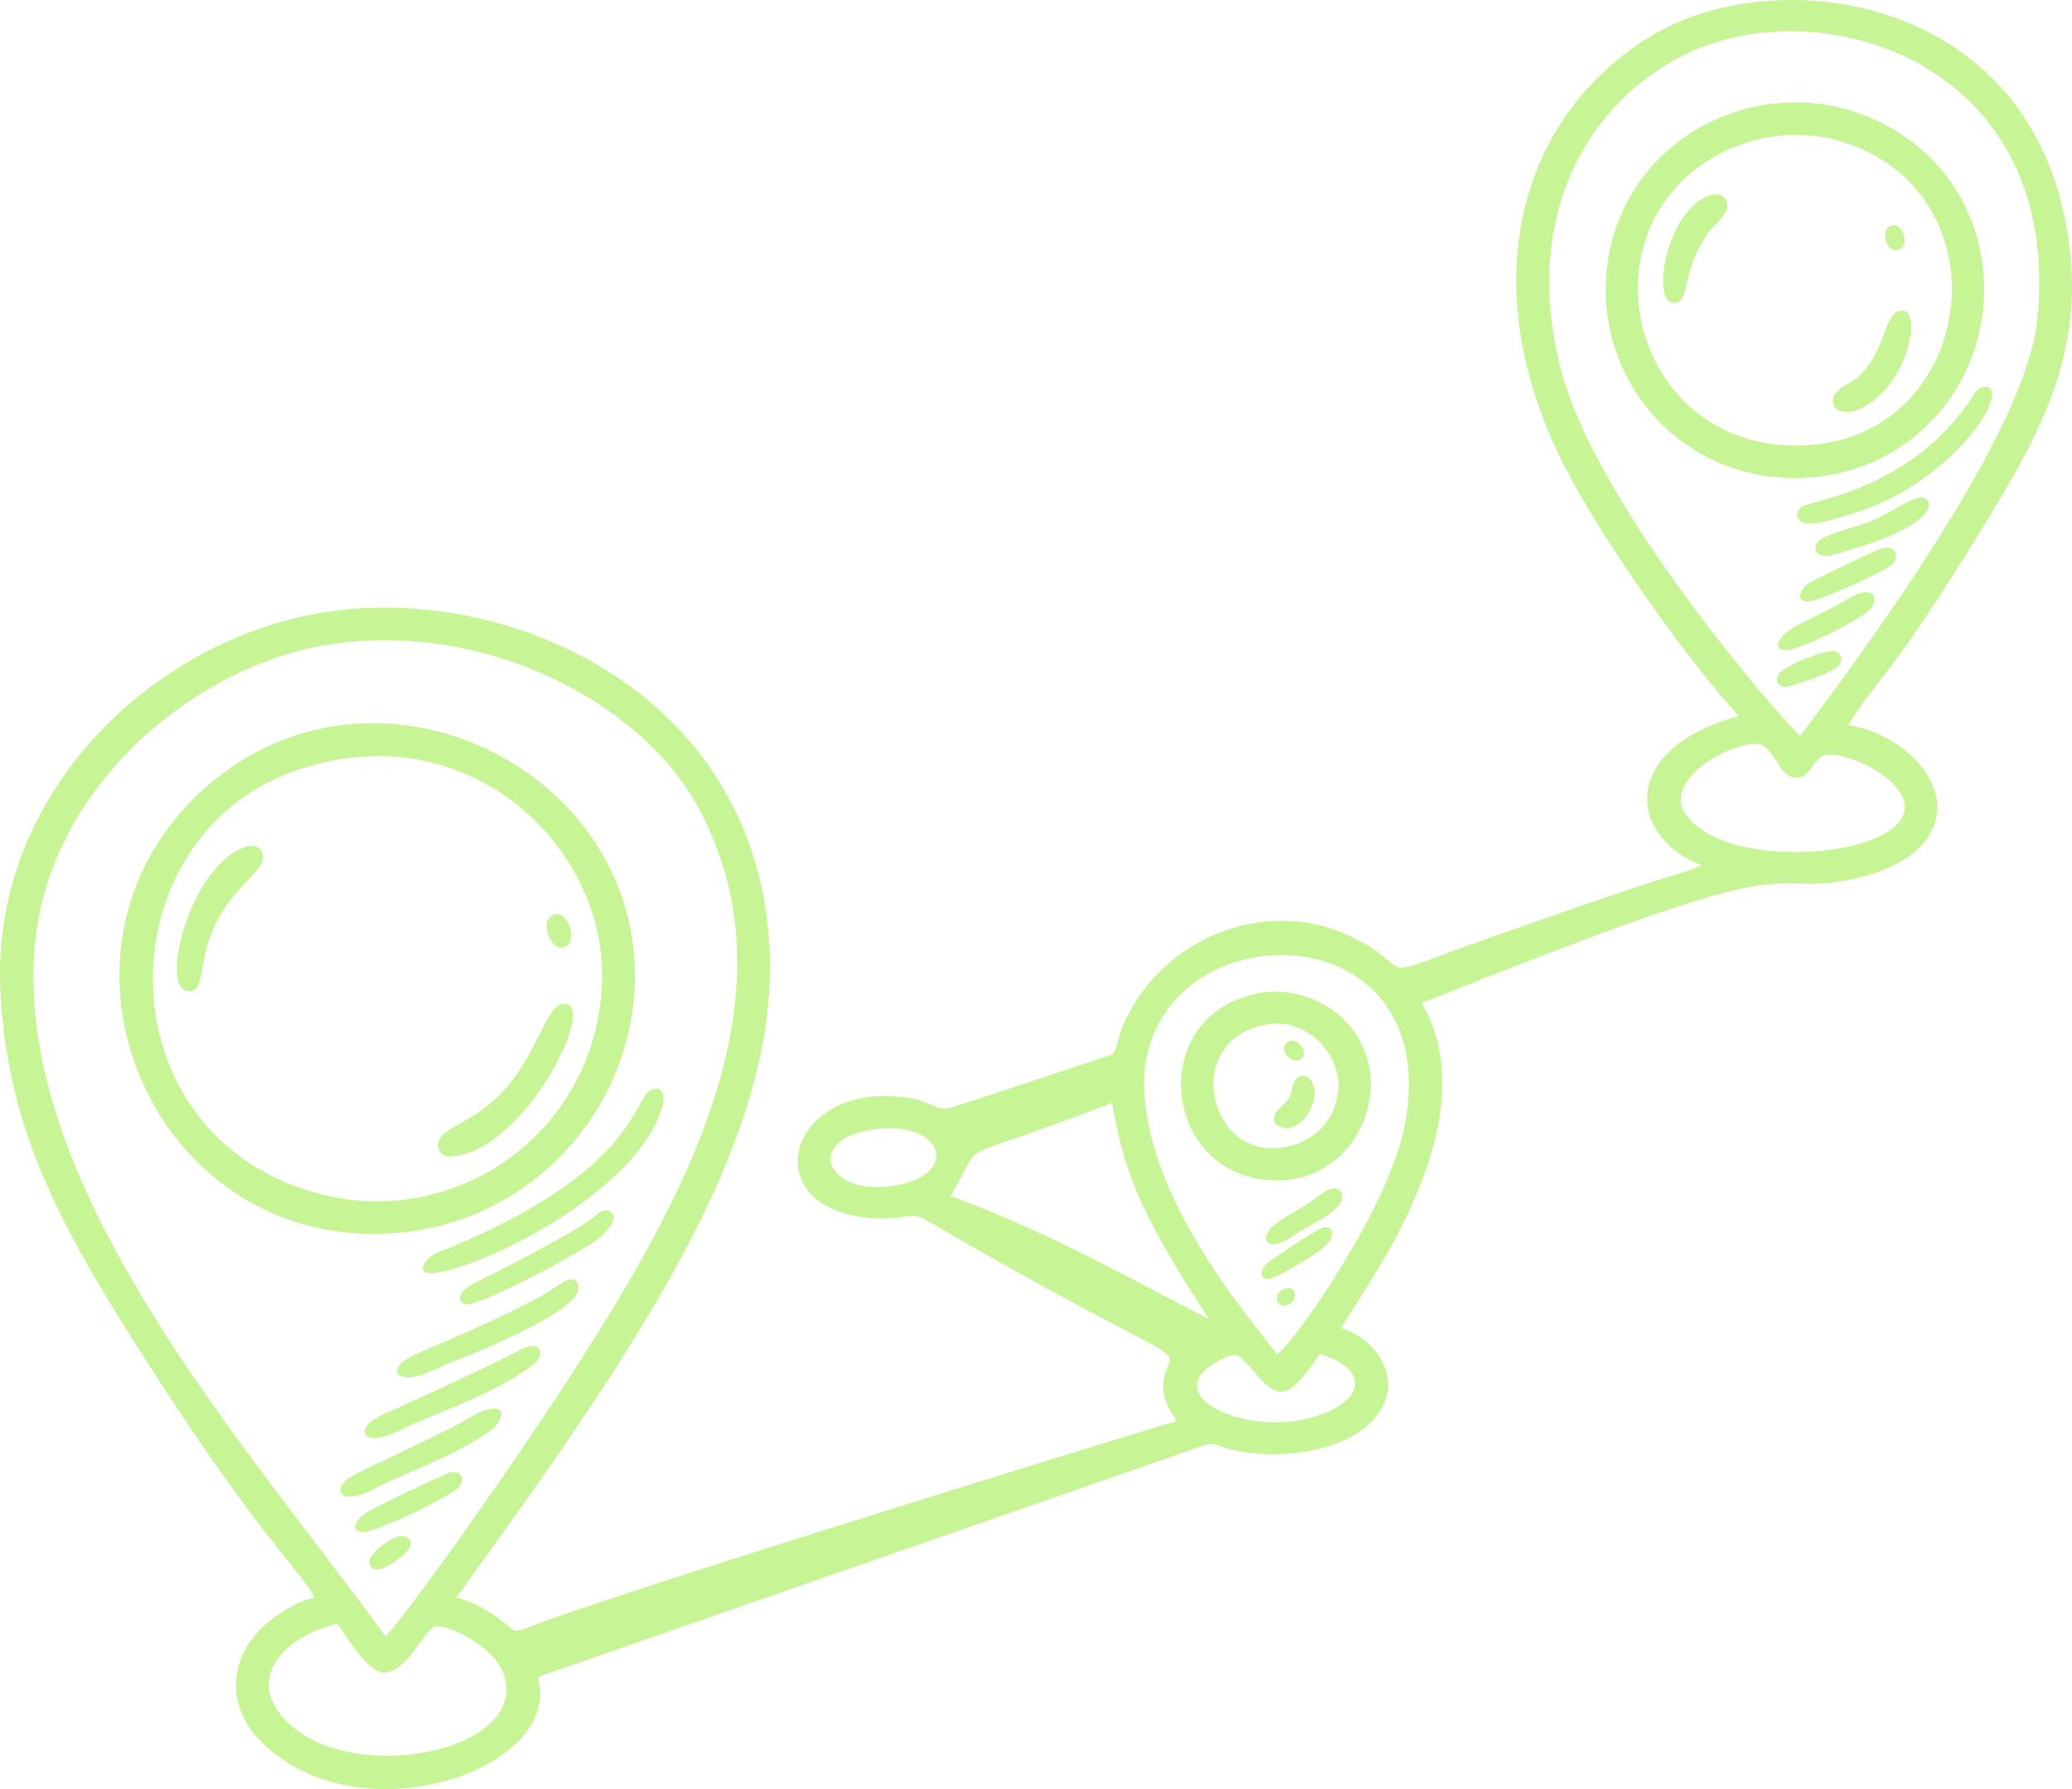 <?xml version="1.0" encoding="UTF-8"?> <svg xmlns="http://www.w3.org/2000/svg" width="220" height="190" viewBox="0 0 220 190" fill="none"><g clip-path="url(#clip0_224_175)"><path d="M56.432 142.946C55.323 143.081 56.48 143.057 41.882 149.686C40.95 150.11 39.718 150.551 39.034 151.329C38.629 151.787 38.564 152.48 39.275 152.655C40.701 153.005 42.743 151.692 44.009 151.16C48.106 149.43 52.628 147.777 56.269 145.198C58.1 143.902 57.307 142.842 56.432 142.946Z" fill="#C7F494"></path><path d="M137.879 114.378C137.127 114.792 137.273 115.802 136.947 116.475C136.576 117.239 135.613 117.623 135.344 118.418C134.922 119.67 136.497 120.037 137.365 119.643C138.645 119.061 139.601 117.377 139.597 115.99C139.597 115.152 138.924 113.805 137.879 114.378Z" fill="#C7F494"></path><path d="M60.682 135.88C59.805 135.846 59.246 136.748 56.272 138.27C47.782 142.606 43.678 143.663 42.562 144.811C42.181 145.202 41.909 145.855 42.562 146.138C43.883 146.713 45.921 145.478 47.115 145.006C48.67 144.39 60.267 139.96 61.363 137.176C61.581 136.62 61.377 135.903 60.682 135.876V135.88Z" fill="#C7F494"></path><path d="M136.386 136.873C135.198 137.284 135.341 139.061 136.709 138.57C137.869 138.152 137.706 136.418 136.386 136.873Z" fill="#C7F494"></path><path d="M52.182 151.867C52.839 151.403 54.088 149.514 52.346 149.598C50.995 149.662 49.29 150.948 48.095 151.538C37.826 156.618 37.155 156.604 36.396 157.577C36.036 158.038 36.008 158.668 36.662 158.87C37.965 159.274 39.935 157.961 41.069 157.449C44.805 155.756 48.824 154.248 52.186 151.864L52.182 151.867Z" fill="#C7F494"></path><path d="M137.995 112.55C139.21 111.961 137.829 110.025 136.75 110.658C135.634 111.311 136.991 113.038 137.995 112.55Z" fill="#C7F494"></path><path d="M141.126 126.332C140.309 126.672 139.581 127.373 138.836 127.847C137.604 128.635 136.189 129.328 135.079 130.278C134.232 131.002 134.041 132.412 135.566 132.103C136.393 131.934 137.152 131.315 137.856 130.88C139.238 130.025 140.956 129.298 142.069 128.093C142.882 127.218 142.494 125.763 141.126 126.332Z" fill="#C7F494"></path><path d="M140.472 130.355C139.921 130.476 135.116 133.678 134.606 134.095C133.585 134.924 133.411 136.97 136.715 134.924C138.131 134.048 139.934 133.176 141.074 131.954C141.646 131.342 141.605 130.103 140.475 130.355H140.472Z" fill="#C7F494"></path><path d="M48.684 157.971C49.477 157.139 48.926 156.069 47.769 156.372C47.517 156.439 41.667 159.095 38.938 160.604C38.248 160.984 36.849 162.499 38.452 162.714C39.7 162.879 47.772 158.934 48.684 157.974V157.971Z" fill="#C7F494"></path><path d="M60.149 100.457C61.326 99.73 60.2 96.299 58.583 97.232C57.253 98.003 58.6 101.417 60.149 100.457Z" fill="#C7F494"></path><path d="M48.259 132.304C47.337 132.695 46.03 133.015 45.367 133.803C41.059 138.93 67.012 129.143 70.364 117.448C70.565 116.748 70.48 115.324 69.353 115.644C67.104 116.283 68.237 123.821 48.256 132.304H48.259Z" fill="#C7F494"></path><path d="M43.192 130.826C56.562 129.241 66.797 118.091 67.383 104.83C68.407 81.689 39.755 67.657 21.774 83.668C2.161 101.134 16.558 133.994 43.192 130.826ZM34.361 126.891C10.705 121.067 10.824 89.287 31.091 81.951C49.378 75.333 64.29 89.765 63.932 104.022C63.534 120.01 48.739 130.429 34.361 126.891Z" fill="#C7F494"></path><path d="M64.119 128.574C63.279 128.8 63.303 129.318 60.523 130.897C51.365 136.099 49.8 136.149 49.014 137.351C48.705 137.826 48.793 138.395 49.416 138.499C51.032 138.772 62.295 132.655 63.629 131.49C66.311 129.153 64.824 128.386 64.119 128.574Z" fill="#C7F494"></path><path d="M47.933 122.831C56.171 122.175 64.219 104.955 59.383 106.732C58.066 107.217 56.661 112.301 53.626 115.667C50.529 119.098 47.708 119.434 46.745 120.858C46.095 121.814 46.803 122.919 47.933 122.831Z" fill="#C7F494"></path><path d="M26.188 89.893C20.11 91.674 16.585 105.884 20.297 105.254C21.434 105.063 21.243 103.305 21.917 100.787C23.36 95.38 26.729 93.64 27.729 91.728C28.331 90.576 27.43 89.529 26.188 89.893Z" fill="#C7F494"></path><path d="M43.396 164.502C43.995 163.596 43.137 162.862 42.208 163.179C41.307 163.485 39.895 164.532 39.387 165.33C38.955 166.01 39.387 166.848 40.245 166.663C41.218 166.454 42.852 165.317 43.393 164.499L43.396 164.502Z" fill="#C7F494"></path><path d="M201.945 14.304C191.815 7.619 179.092 11.308 173.565 20.075C166.525 31.241 172.014 46.599 185.431 50.134C190.562 51.488 196.725 50.72 201.455 47.677C213.566 39.883 213.756 22.095 201.945 14.304ZM192.625 47.222C175.243 48.885 168.134 28.531 179.217 18.647C183.076 15.207 189.712 12.917 196.385 15.318C212.95 21.273 209.656 45.59 192.625 47.222Z" fill="#C7F494"></path><path d="M201.438 26.575C202.775 26.42 202.255 23.778 200.972 23.922C199.583 24.077 200.111 26.73 201.438 26.575Z" fill="#C7F494"></path><path d="M201.311 33.181C200.076 33.854 200.001 37.648 197.204 40.102C196.466 40.748 194.928 41.216 194.662 42.24C194.254 43.829 196.19 43.94 197.204 43.539C202.914 41.28 204.469 31.453 201.308 33.181H201.311Z" fill="#C7F494"></path><path d="M175.624 3.646C161.182 12.146 155.85 30.787 166.882 50.966C171.755 59.877 180.381 71.478 184.614 76.036C171.401 79.719 173.252 89.176 180.691 91.889C177.649 93.186 180.599 91.667 158.13 99.602C144.485 104.45 151.249 103.187 143.253 99.37C135.566 95.7 125.34 98.548 120.437 106.608C118.211 110.271 118.963 111.22 118.028 111.994C118.007 112.011 101.262 117.616 100.578 117.727C99.407 117.916 98.887 116.893 96.001 116.522C82.934 114.842 79.749 129.584 94.201 129.416C95.708 129.396 96.903 128.739 98.288 129.544C124.296 144.69 124.901 142.906 123.935 145.266C122.979 147.609 123.744 149.006 124.935 150.928C124.309 151.019 65.148 169.249 56.593 172.635C54.211 173.578 54.925 173.272 52.833 171.801C51.546 170.898 49.991 169.959 48.419 169.69C68.336 142.256 83.605 119.845 81.58 98.841C79.031 72.353 52.329 61.456 33.049 65.27C15.146 68.815 -0.854 84.924 0.034 104.992C0.667 119.31 6.03 129.443 13.853 141.872C27.573 163.664 32.079 166.805 33.379 169.693C32.089 169.912 30.864 170.605 29.782 171.312C23.847 175.204 24.004 181.109 27.499 184.738C37.904 195.541 60.009 187.896 57.086 178.106L128.042 153.426C129.087 153.126 129.744 153.928 132.619 154.285C137.71 154.911 144.437 153.679 146.758 149.477C148.677 146.006 145.924 142.064 142.429 141.068C143.375 138.603 158.766 119.784 150.93 106.453C152.6 106.002 150.93 106.413 164.827 101.083C187.969 92.216 187.629 94.067 193.111 93.829C196.956 93.66 201.594 92.31 203.871 89.937C208.887 84.705 202.68 77.955 196.218 77.013C199.685 71.502 200.397 72.512 210.639 55.824C216.778 45.822 220.991 37.82 219.789 26.71C216.873 -0.283 189.205 -4.346 175.624 3.646ZM94.531 125.972C87.487 126.878 85.449 120.879 92.898 119.919C100.323 118.963 102.136 124.992 94.531 125.972ZM3.641 101.11C4.873 83.298 21.06 70.741 34.529 68.509C51.298 65.725 68.006 74.562 74.046 85.584C83.754 103.305 75.07 122.508 64.777 139.448C56.368 153.285 41.539 173.74 40.906 173.74C26.556 153.975 1.872 126.672 3.641 101.11ZM29.588 181.823C26.519 177.578 30.694 173.618 35.836 172.44C36.792 173.841 39.099 177.618 40.739 177.628C43.114 177.638 44.935 173.406 46.047 172.77C46.929 172.269 52.465 174.568 53.53 177.941C56.212 186.415 35.563 190.067 29.588 181.823ZM100.908 126.989C105.083 120.458 99.36 124.326 118.075 117.121C119.283 123.733 120.355 127.864 128.376 140.091C117.228 134.341 111.664 131.066 100.908 126.989ZM141.129 149.854C134.167 153.089 124.122 149.11 127.937 145.505C128.519 144.953 130.458 143.727 131.319 143.939C132.374 144.198 134.079 147.595 135.899 147.811C137.318 147.976 139.214 145.104 140.149 143.811C144.287 144.983 145.509 147.821 141.129 149.854ZM149.109 119.71C147.319 128.628 137.039 143.104 135.573 143.811C132.357 139.586 122.332 127.938 121.526 116.313C120.158 96.485 153.996 95.333 149.109 119.71ZM201.373 83.641C206.978 90.546 183.985 93.448 179.027 86.55C176.655 83.268 182.392 79.403 186.091 78.996C188.368 78.743 188.558 82.184 190.505 82.591C191.876 82.877 192.488 80.989 193.38 80.339C194.506 79.521 199.444 81.261 201.373 83.638V83.641ZM216.308 33.982C215.087 45.872 198.351 68.536 191.158 78.141C190.317 77.737 169.577 54.252 165.715 39.16C161.458 22.525 168.944 10.598 179.061 5.72C193.605 -1.289 219.105 6.763 216.312 33.985L216.308 33.982Z" fill="#C7F494"></path><path d="M194.261 69.169C192.729 69.445 190.494 70.33 189.224 71.219C188.336 71.842 188.486 72.98 189.684 72.939C190.259 72.919 194.118 71.596 195.043 70.865C195.986 70.121 195.424 68.957 194.264 69.165L194.261 69.169Z" fill="#C7F494"></path><path d="M181.837 20.664C176.879 21.919 175.096 32.635 177.907 32.144C179.452 31.874 178.577 28.656 181.354 24.764C181.946 23.936 182.889 23.286 183.294 22.337C183.722 21.337 182.909 20.391 181.837 20.664Z" fill="#C7F494"></path><path d="M199.984 58.191C199.065 58.419 192.266 61.786 192.137 61.863C191.358 62.328 190.371 63.826 191.974 63.877C193.035 63.91 200.158 60.675 200.92 59.941C201.777 59.116 201.185 57.891 199.984 58.191Z" fill="#C7F494"></path><path d="M198.021 62.89C197.01 62.984 195.945 63.779 195.078 64.254C193.414 65.166 191.624 65.896 190.011 66.896C189.361 67.297 187.942 68.825 189.524 69.041C190.725 69.206 197 66.105 198.494 64.796C199.222 64.159 199.331 62.772 198.021 62.893V62.89Z" fill="#C7F494"></path><path d="M203.581 52.885C201.965 53.457 200.45 54.598 198.841 55.268C197.116 55.985 195.094 56.336 193.451 57.207C192.675 57.621 192.365 58.726 193.451 58.982C194.336 59.19 195.547 58.628 196.391 58.389C207.059 55.363 205.136 52.339 203.584 52.888L203.581 52.885Z" fill="#C7F494"></path><path d="M209.142 42.556C202.789 51.932 192.397 53.161 191.352 53.79C190.515 54.295 190.654 55.349 191.648 55.541C193.006 55.8 194.928 55.059 196.225 54.689C207.478 51.494 214.022 40.789 210.615 41.088C209.897 41.152 209.489 42.041 209.138 42.556H209.142Z" fill="#C7F494"></path><path d="M141.452 107.244C139.329 105.712 136.423 105.076 134.259 105.382C122.073 107.109 123.097 123.245 133.442 125.167C144.348 127.201 149.905 113.354 141.452 107.244ZM142.058 116.152C141.585 119.431 138.989 121.619 135.732 121.925C127.95 122.656 125.568 109.914 134.915 108.756C139.002 108.251 142.626 112.216 142.061 116.148L142.058 116.152Z" fill="#C7F494"></path></g><defs><clipPath id="clip0_224_175"><rect width="220" height="190" fill="white"></rect></clipPath></defs></svg> 